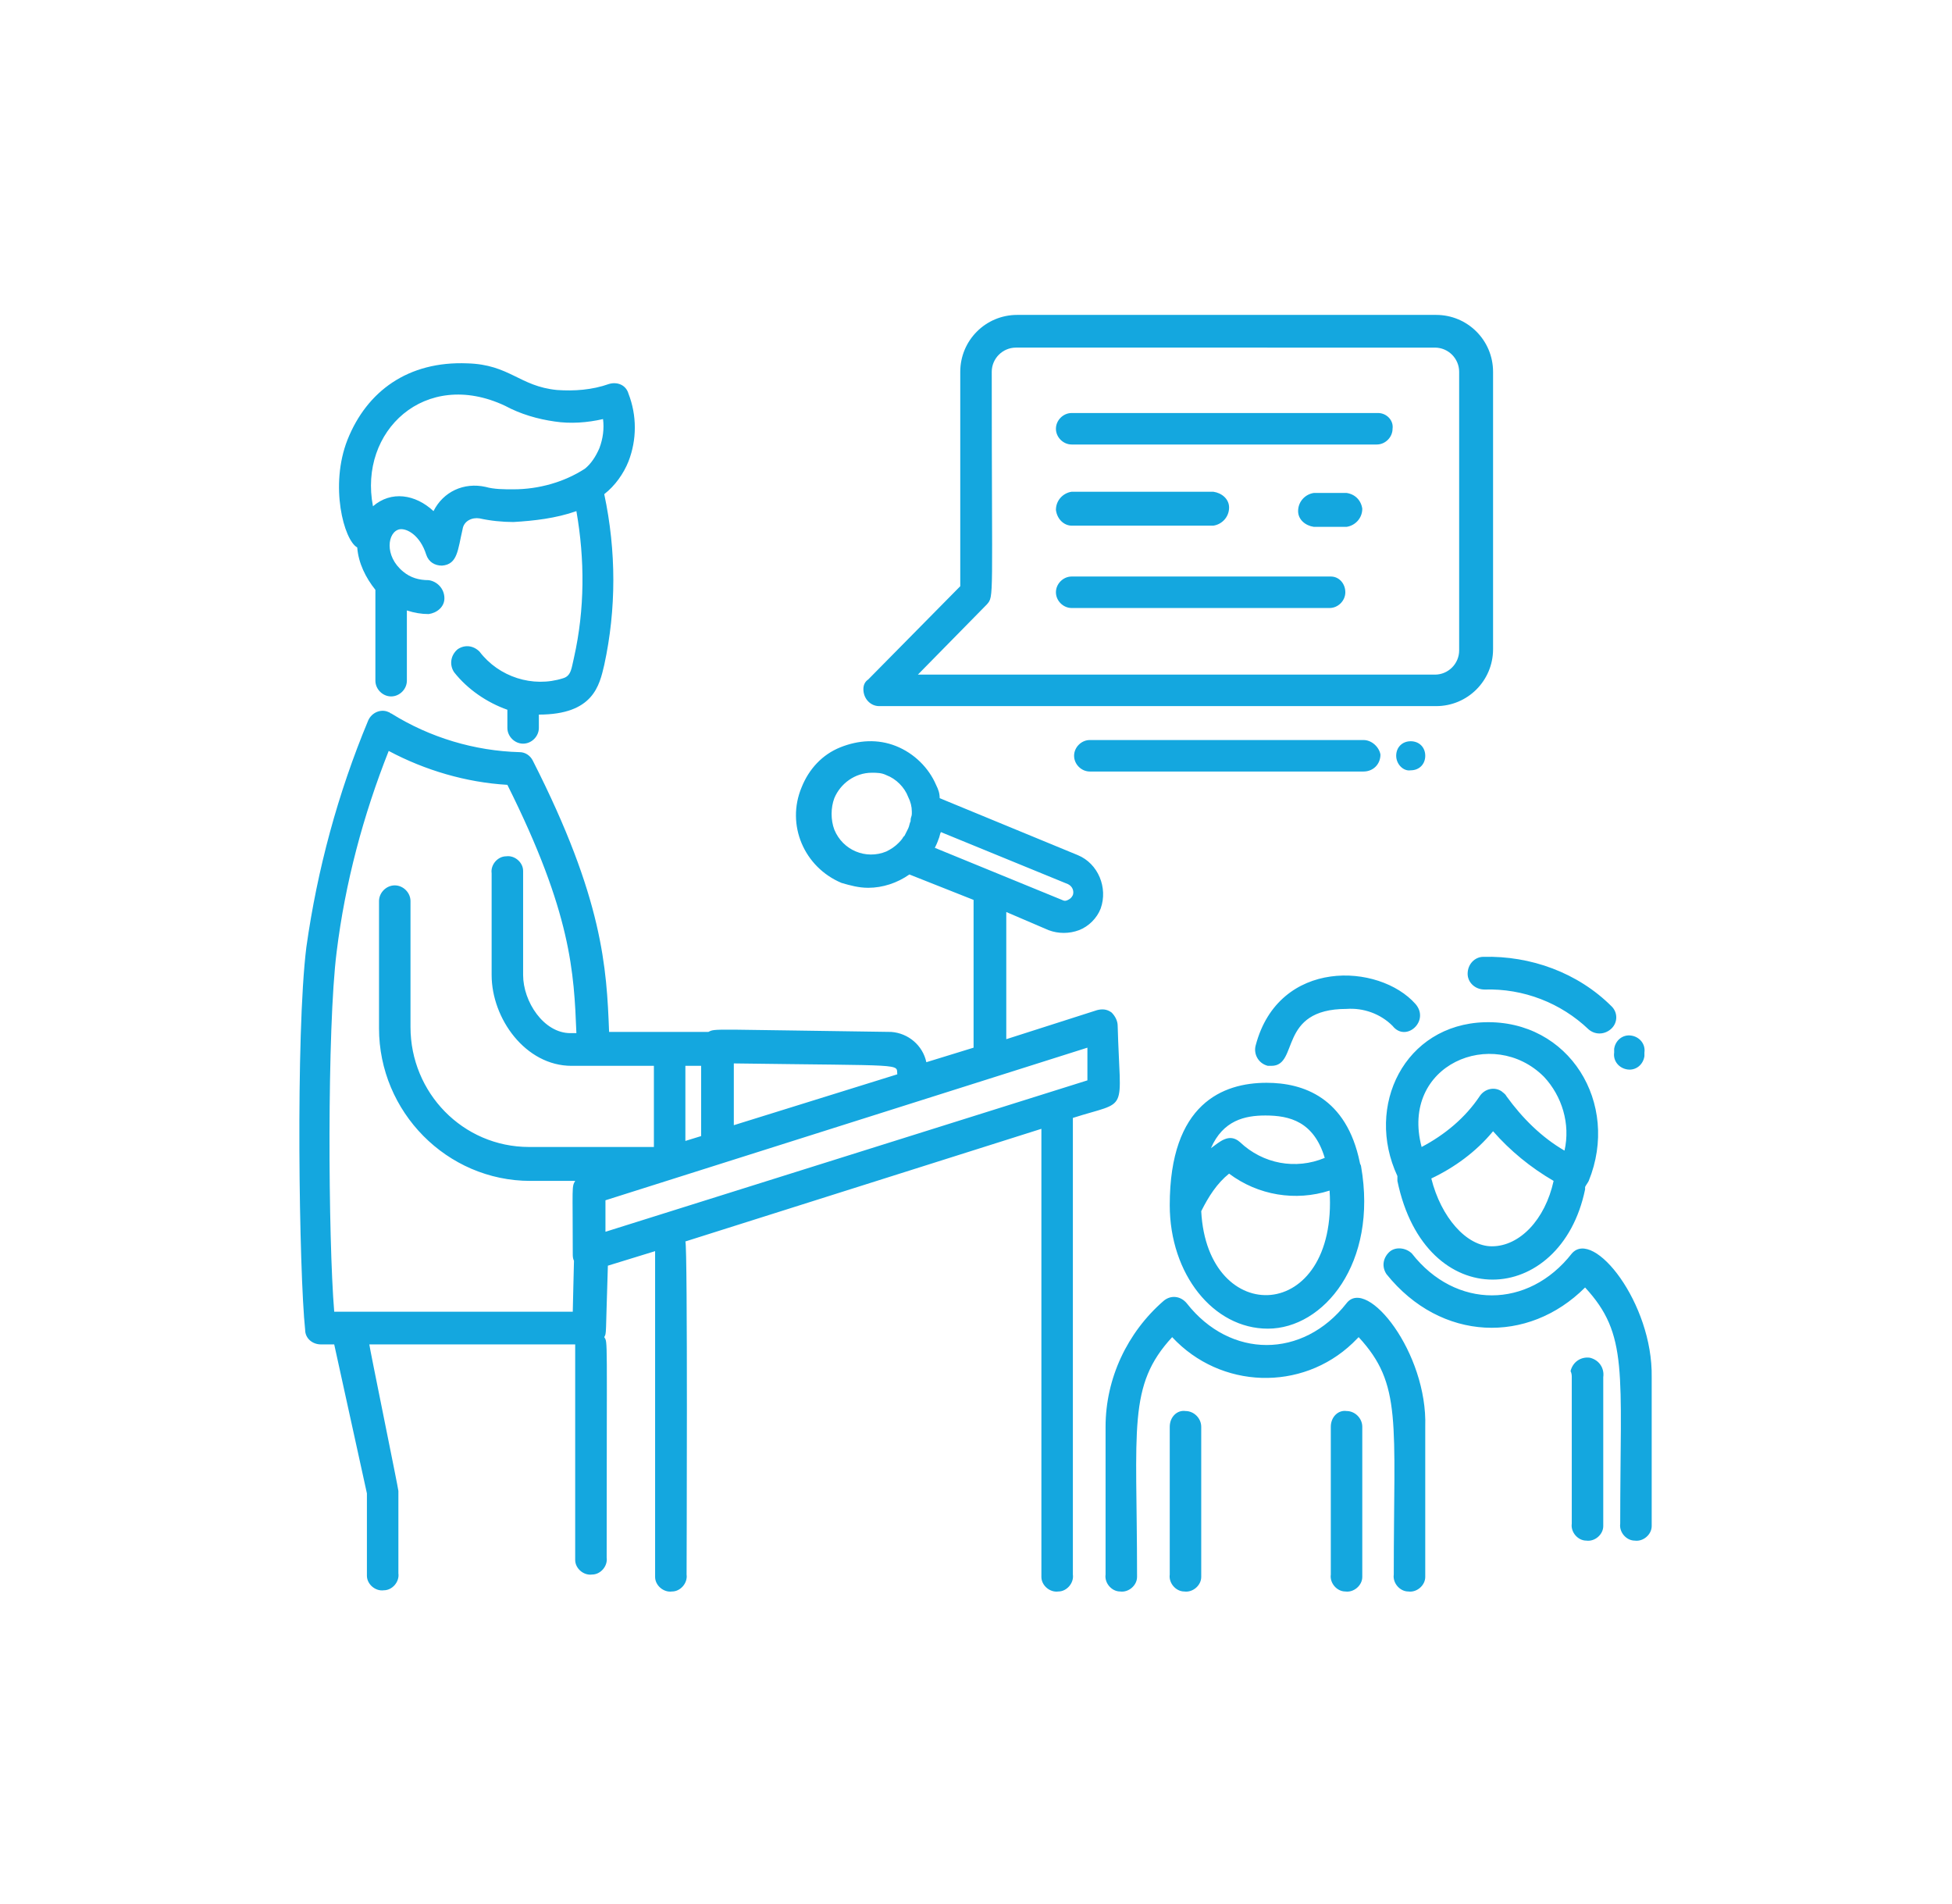 <?xml version="1.0" encoding="utf-8"?>
<!-- Generator: Adobe Illustrator 24.1.2, SVG Export Plug-In . SVG Version: 6.00 Build 0)  -->
<svg version="1.1" id="레이어_1" xmlns="http://www.w3.org/2000/svg" xmlns:xlink="http://www.w3.org/1999/xlink" x="0px"
	 y="0px" viewBox="0 0 161.2 157.2" style="enable-background:new 0 0 161.2 157.2;" xml:space="preserve">
<style type="text/css">
	.st0{fill:#14A7DF;}
</style>
<g id="icons">
	<path class="st0" d="M115.3,62.4c0-0.7,0.5-1.2,1.2-1.2c0.7,0,1.2,0.5,1.2,1.2s-0.5,1.2-1.2,1.2C115.9,63.7,115.3,63.1,115.3,62.4z
		 M135.8,86.9c0.1-0.7-0.4-1.3-1.1-1.4s-1.3,0.4-1.4,1.1c0,0.1,0,0.2,0,0.3c-0.1,0.7,0.4,1.3,1.1,1.4c0.7,0.1,1.3-0.4,1.4-1.1
		C135.8,87.1,135.8,87,135.8,86.9z M116.9,82.9c-3-3.4-11.3-3.8-13.2,3.4c-0.2,0.7,0.2,1.5,1,1.7c0.1,0,0.2,0,0.3,0
		c2.3,0,0.5-4.7,6.2-4.7c1.4-0.1,2.8,0.4,3.8,1.4C116.1,86.1,118.1,84.3,116.9,82.9L116.9,82.9z M115.4,97.1
		c-2.7-5.8,0.6-12.5,7.2-12.7c7-0.2,11.2,6.7,8.6,13.1c-0.1,0.2-0.2,0.3-0.3,0.5c0,0.1,0,0.1,0,0.2c-2,9.7-13.2,10.4-15.5-0.7
		C115.4,97.3,115.4,97.2,115.4,97.1L115.4,97.1z M128.3,97.5c-1.9-1.1-3.6-2.5-5-4.1c-1.4,1.7-3.2,3-5.1,3.9c0.8,3.2,2.9,5.6,5,5.6
		C125.5,102.9,127.6,100.7,128.3,97.5L128.3,97.5z M117.4,94.7c1.9-1,3.6-2.4,4.8-4.2c0.4-0.6,1.2-0.8,1.8-0.4
		c0.1,0.1,0.3,0.2,0.4,0.4c1.3,1.8,2.9,3.4,4.8,4.5c0.5-2.2-0.2-4.5-1.7-6.1C123.3,84.7,115.6,87.9,117.4,94.7L117.4,94.7z
		 M129.8,103.5c-3.6,4.6-9.6,4.6-13.2,0c-0.5-0.5-1.4-0.6-1.9-0.1c-0.5,0.5-0.6,1.2-0.2,1.8c4.5,5.6,11.7,5.8,16.4,1.1
		c3.6,3.9,2.9,6.9,2.9,19.5c-0.1,0.7,0.5,1.4,1.2,1.4c0.7,0.1,1.4-0.5,1.4-1.2c0-0.1,0-0.1,0-0.2v-12.1
		C136.5,107.6,131.6,101.4,129.8,103.5L129.8,103.5z M129.8,113.7v12.1c-0.1,0.7,0.5,1.4,1.2,1.4c0.7,0.1,1.4-0.5,1.4-1.2
		c0-0.1,0-0.1,0-0.2v-12.1c0.1-0.7-0.3-1.4-1.1-1.6c-0.7-0.1-1.4,0.3-1.6,1.1C129.8,113.4,129.8,113.6,129.8,113.7L129.8,113.7z
		 M28.7,36.3c1.6-4,5-6.5,9.9-6.3c3.5,0.1,4.3,1.9,7.4,2.2c1.4,0.1,2.9,0,4.3-0.5c0.7-0.2,1.4,0.1,1.6,0.8c0.7,1.8,0.7,3.8,0,5.6
		c-0.4,1-1.1,2-2,2.7c1,4.7,1,9.5,0,14.1C49.5,56.6,49,59,44.5,59v1.1c0,0.7-0.6,1.3-1.3,1.3c-0.7,0-1.3-0.6-1.3-1.3c0,0,0,0,0,0
		v-1.5c-1.7-0.6-3.3-1.7-4.4-3.1c-0.4-0.6-0.3-1.4,0.3-1.9c0.6-0.4,1.3-0.3,1.8,0.2c1.6,2.1,4.4,3,6.9,2.2c0.7-0.2,0.7-0.9,0.9-1.7
		c0.9-4,0.9-8.1,0.2-12.1c-1.7,0.6-3.5,0.8-5.2,0.9c-0.9,0-1.9-0.1-2.8-0.3c-0.6-0.1-1.3,0.2-1.4,0.9c0,0,0,0,0,0
		c-0.4,1.7-0.4,2.9-1.7,3c-0.6,0-1.1-0.3-1.3-0.9c-0.5-1.6-1.6-2.2-2.2-2.1c-1,0.2-1.3,2.2,0.3,3.5c0.6,0.5,1.3,0.7,2.1,0.7
		c0.7,0.1,1.3,0.7,1.3,1.5c0,0.7-0.6,1.2-1.3,1.3c-0.6,0-1.2-0.1-1.8-0.3v5.8c0,0.7-0.6,1.3-1.3,1.3c-0.7,0-1.3-0.6-1.3-1.3
		c0,0,0,0,0,0v-7.5c-0.8-1-1.4-2.2-1.5-3.5C28.4,44.6,27.2,40.1,28.7,36.3z M30.8,41.8c1.5-1.3,3.5-1,5,0.4c0.8-1.6,2.5-2.4,4.3-2
		c0.7,0.2,1.5,0.2,2.3,0.2c2.1,0,4.2-0.6,5.9-1.7c0.5-0.4,0.9-1,1.2-1.7c0.3-0.8,0.4-1.6,0.3-2.4c-1.3,0.3-2.7,0.4-4,0.2
		c-1.4-0.2-2.8-0.6-4.1-1.3C35.1,30.4,29.6,35.6,30.8,41.8z M88.6,92.3V130c0.1,0.7-0.5,1.4-1.2,1.4c-0.7,0.1-1.4-0.5-1.4-1.2
		c0-0.1,0-0.1,0-0.2V93.2l-29.4,9.3c0.2,0.4,0.1,27.1,0.1,27.5c0.1,0.7-0.5,1.4-1.2,1.4c-0.7,0.1-1.4-0.5-1.4-1.2c0-0.1,0-0.1,0-0.2
		v-26.7l-3.9,1.2c-0.2,6-0.1,5.5-0.3,5.9c0.3,0.5,0.2-0.5,0.2,18.2c0.1,0.7-0.5,1.4-1.2,1.4c-0.7,0.1-1.4-0.5-1.4-1.2
		c0-0.1,0-0.1,0-0.2V111h-17c0,0.2,2.4,11.9,2.4,12.1v6.8c0.1,0.7-0.5,1.4-1.2,1.4c-0.7,0.1-1.4-0.5-1.4-1.2c0-0.1,0-0.1,0-0.2v-6.6
		L27.6,111h-1.1c-0.7,0-1.3-0.5-1.3-1.2c-0.5-4.7-0.8-24.4,0.1-31.6c0.9-6.4,2.6-12.7,5.1-18.7c0.3-0.7,1.1-1,1.7-0.7
		c0.1,0,0.1,0.1,0.2,0.1c3.2,2,6.9,3.1,10.6,3.2c0.5,0,0.9,0.3,1.1,0.7c5.8,11.4,6.1,17.1,6.3,22.4h8.2c0.6-0.3,0-0.2,15.1,0
		c1.4,0.1,2.6,1.1,2.9,2.5l3.9-1.2V74.3l-5.3-2.1c-1,0.7-2.2,1.1-3.4,1.1c-0.8,0-1.5-0.2-2.2-0.4c-3.1-1.3-4.6-4.8-3.3-7.9
		c0.6-1.5,1.7-2.7,3.2-3.3c1.5-0.6,3.1-0.7,4.6-0.1c1.5,0.6,2.7,1.8,3.3,3.2c0.2,0.4,0.3,0.7,0.3,1.1l11.4,4.7l0,0
		c1.7,0.7,2.5,2.7,1.9,4.4c-0.3,0.8-1,1.5-1.8,1.8c-0.8,0.3-1.7,0.3-2.5,0l-3.5-1.5v10.5l7.5-2.4c0.4-0.1,0.8-0.1,1.2,0.2
		c0.3,0.3,0.5,0.7,0.5,1.1C92.5,92.1,93.3,90.8,88.6,92.3z M74.2,69.6c0.1-0.1,0.3-0.3,0.4-0.5c0,0,0.1-0.1,0.1-0.1
		c0.1-0.2,0.2-0.4,0.3-0.6l0,0c0.1-0.2,0.1-0.4,0.2-0.6c0,0,0-0.1,0-0.1c0-0.2,0.1-0.3,0.1-0.5c0-0.1,0-0.1,0-0.2
		c0-0.4-0.1-0.8-0.3-1.2c-0.3-0.8-1-1.5-1.8-1.8c-0.4-0.2-0.8-0.2-1.2-0.2c-1.4,0-2.6,0.9-3.1,2.1c-0.3,0.8-0.3,1.8,0,2.6
		c0.7,1.7,2.6,2.5,4.3,1.8C73.6,70.1,73.9,69.9,74.2,69.6L74.2,69.6z M77.2,70l10.5,4.3c0.2,0.1,0.3,0.1,0.5,0
		c0.2-0.1,0.3-0.2,0.4-0.4c0.1-0.3,0-0.7-0.4-0.9l-10.5-4.3l0,0c-0.1,0.2-0.1,0.4-0.2,0.6l0,0C77.4,69.6,77.3,69.8,77.2,70L77.2,70z
		 M89.8,86.5L50,99.1v2.6l39.8-12.5V86.5z M60.6,87.8v5.1l13.5-4.2C74,87.8,75,88,60.6,87.8z M56.6,88v6.2l1.3-0.4V88L56.6,88z
		 M47.3,108.3c0-0.4,0.1-3.9,0.1-4.2c-0.1-0.2-0.1-0.4-0.1-0.6c0-5.6-0.1-5.5,0.2-6h-3.7c-6.9,0-12.5-5.7-12.5-12.6c0,0,0,0,0,0
		V74.4c0-0.7,0.6-1.3,1.3-1.3c0.7,0,1.3,0.6,1.3,1.3c0,0,0,0,0,0v10.4c0,5.4,4.3,9.9,9.8,9.9H54V88h-6.8c-3.8,0-6.6-3.9-6.6-7.5
		v-8.4c-0.1-0.7,0.5-1.4,1.2-1.4c0.7-0.1,1.4,0.5,1.4,1.2c0,0.1,0,0.1,0,0.2v8.4c0,2.2,1.7,4.8,3.9,4.8h0.5c-0.2-5-0.4-9.9-5.7-20.5
		c-3.4-0.2-6.8-1.2-9.8-2.8c-2.1,5.3-3.6,10.9-4.3,16.6c-0.8,6.3-0.7,23.7-0.2,29.7H47.3z M71.7,56.1l7.6-7.7V30.7
		c0-2.6,2.1-4.7,4.7-4.7h34.6c2.6,0,4.7,2.1,4.7,4.7v22.9c0,2.6-2.1,4.7-4.7,4.7H72.6c-0.7,0-1.3-0.6-1.3-1.4
		C71.3,56.6,71.4,56.3,71.7,56.1z M75.8,55.7h42.7c1.1,0,2-0.9,2-2c0,0,0,0,0,0V30.7c0-1.1-0.9-2-2-2c0,0,0,0,0,0H83.9
		c-1.1,0-2,0.9-2,2c0,0,0,0,0,0c0,19,0.2,18.5-0.4,19.2L75.8,55.7z M96.6,99.5c0-8.4,4.4-10.1,8-10.1c3,0,6.6,1.2,7.7,6.6
		c0,0.1,0.1,0.2,0.1,0.3c1.4,8-3.1,13.4-7.7,13.4C100.2,109.7,96.6,105.2,96.6,99.5z M109.8,98.3c-2.8,0.9-5.9,0.4-8.3-1.4
		c-1,0.8-1.7,1.9-2.3,3.1C99.7,109.7,110.5,109.3,109.8,98.3z M100,94.8c0.7-0.5,1.5-1.3,2.4-0.5c1.9,1.8,4.6,2.3,7,1.3
		c-0.9-3-2.9-3.5-4.9-3.5C102.8,92.1,101,92.5,100,94.8z M111.2,107.6c-3.6,4.6-9.6,4.6-13.2,0c-0.5-0.6-1.3-0.7-1.9-0.2
		c0,0,0,0,0,0c-3,2.6-4.8,6.4-4.8,10.4V130c-0.1,0.7,0.5,1.4,1.2,1.4c0.7,0.1,1.4-0.5,1.4-1.2c0-0.1,0-0.1,0-0.2
		c0-12.1-0.8-15.6,2.9-19.6c4,4.3,10.7,4.5,14.9,0.5c0.2-0.2,0.3-0.3,0.5-0.5c3.6,3.9,2.9,6.9,2.9,19.6c-0.1,0.7,0.5,1.4,1.2,1.4
		c0.7,0.1,1.4-0.5,1.4-1.2c0-0.1,0-0.1,0-0.2v-12.2C117.9,111.7,112.9,105.4,111.2,107.6z M96.6,117.8V130c-0.1,0.7,0.5,1.4,1.2,1.4
		c0.7,0.1,1.4-0.5,1.4-1.2c0-0.1,0-0.1,0-0.2v-12.2c0-0.7-0.6-1.3-1.3-1.3C97.2,116.4,96.6,117,96.6,117.8L96.6,117.8z M109.9,117.8
		V130c-0.1,0.7,0.5,1.4,1.2,1.4c0.7,0.1,1.4-0.5,1.4-1.2c0-0.1,0-0.1,0-0.2v-12.2c0-0.7-0.6-1.3-1.3-1.3
		C110.5,116.4,109.9,117,109.9,117.8L109.9,117.8z M112.6,61.1H90c-0.7,0-1.3,0.6-1.3,1.3s0.6,1.3,1.3,1.3h22.6
		c0.8,0,1.4-0.6,1.4-1.4C113.9,61.7,113.3,61.1,112.6,61.1L112.6,61.1z M122.6,81.7c3.2-0.1,6.3,1.1,8.6,3.3
		c0.6,0.5,1.4,0.4,1.9-0.1c0.5-0.5,0.5-1.3,0-1.8c-2.8-2.8-6.7-4.2-10.6-4.1c-0.7,0-1.3,0.6-1.3,1.4
		C121.2,81.1,121.8,81.7,122.6,81.7L122.6,81.7z M113.8,34.1H88.5c-0.7,0-1.3,0.6-1.3,1.3c0,0.7,0.6,1.3,1.3,1.3h25.2
		c0.7,0,1.3-0.6,1.3-1.3C115.1,34.7,114.5,34.1,113.8,34.1L113.8,34.1L113.8,34.1z M109.9,47.6H88.5c-0.7,0-1.3,0.6-1.3,1.3
		s0.6,1.3,1.3,1.3h21.3c0.7,0,1.3-0.6,1.3-1.3S110.6,47.6,109.9,47.6z M88.5,43.4h11.7c0.7-0.1,1.3-0.7,1.3-1.5
		c0-0.7-0.6-1.2-1.3-1.3H88.5c-0.7,0.1-1.3,0.7-1.3,1.5C87.3,42.9,87.9,43.4,88.5,43.4z M111.2,40.7h-2.7c-0.7,0.1-1.3,0.7-1.3,1.5
		c0,0.7,0.6,1.2,1.3,1.3h2.7c0.7-0.1,1.3-0.7,1.3-1.5C112.4,41.3,111.9,40.8,111.2,40.7z"/>
</g>
</svg>
